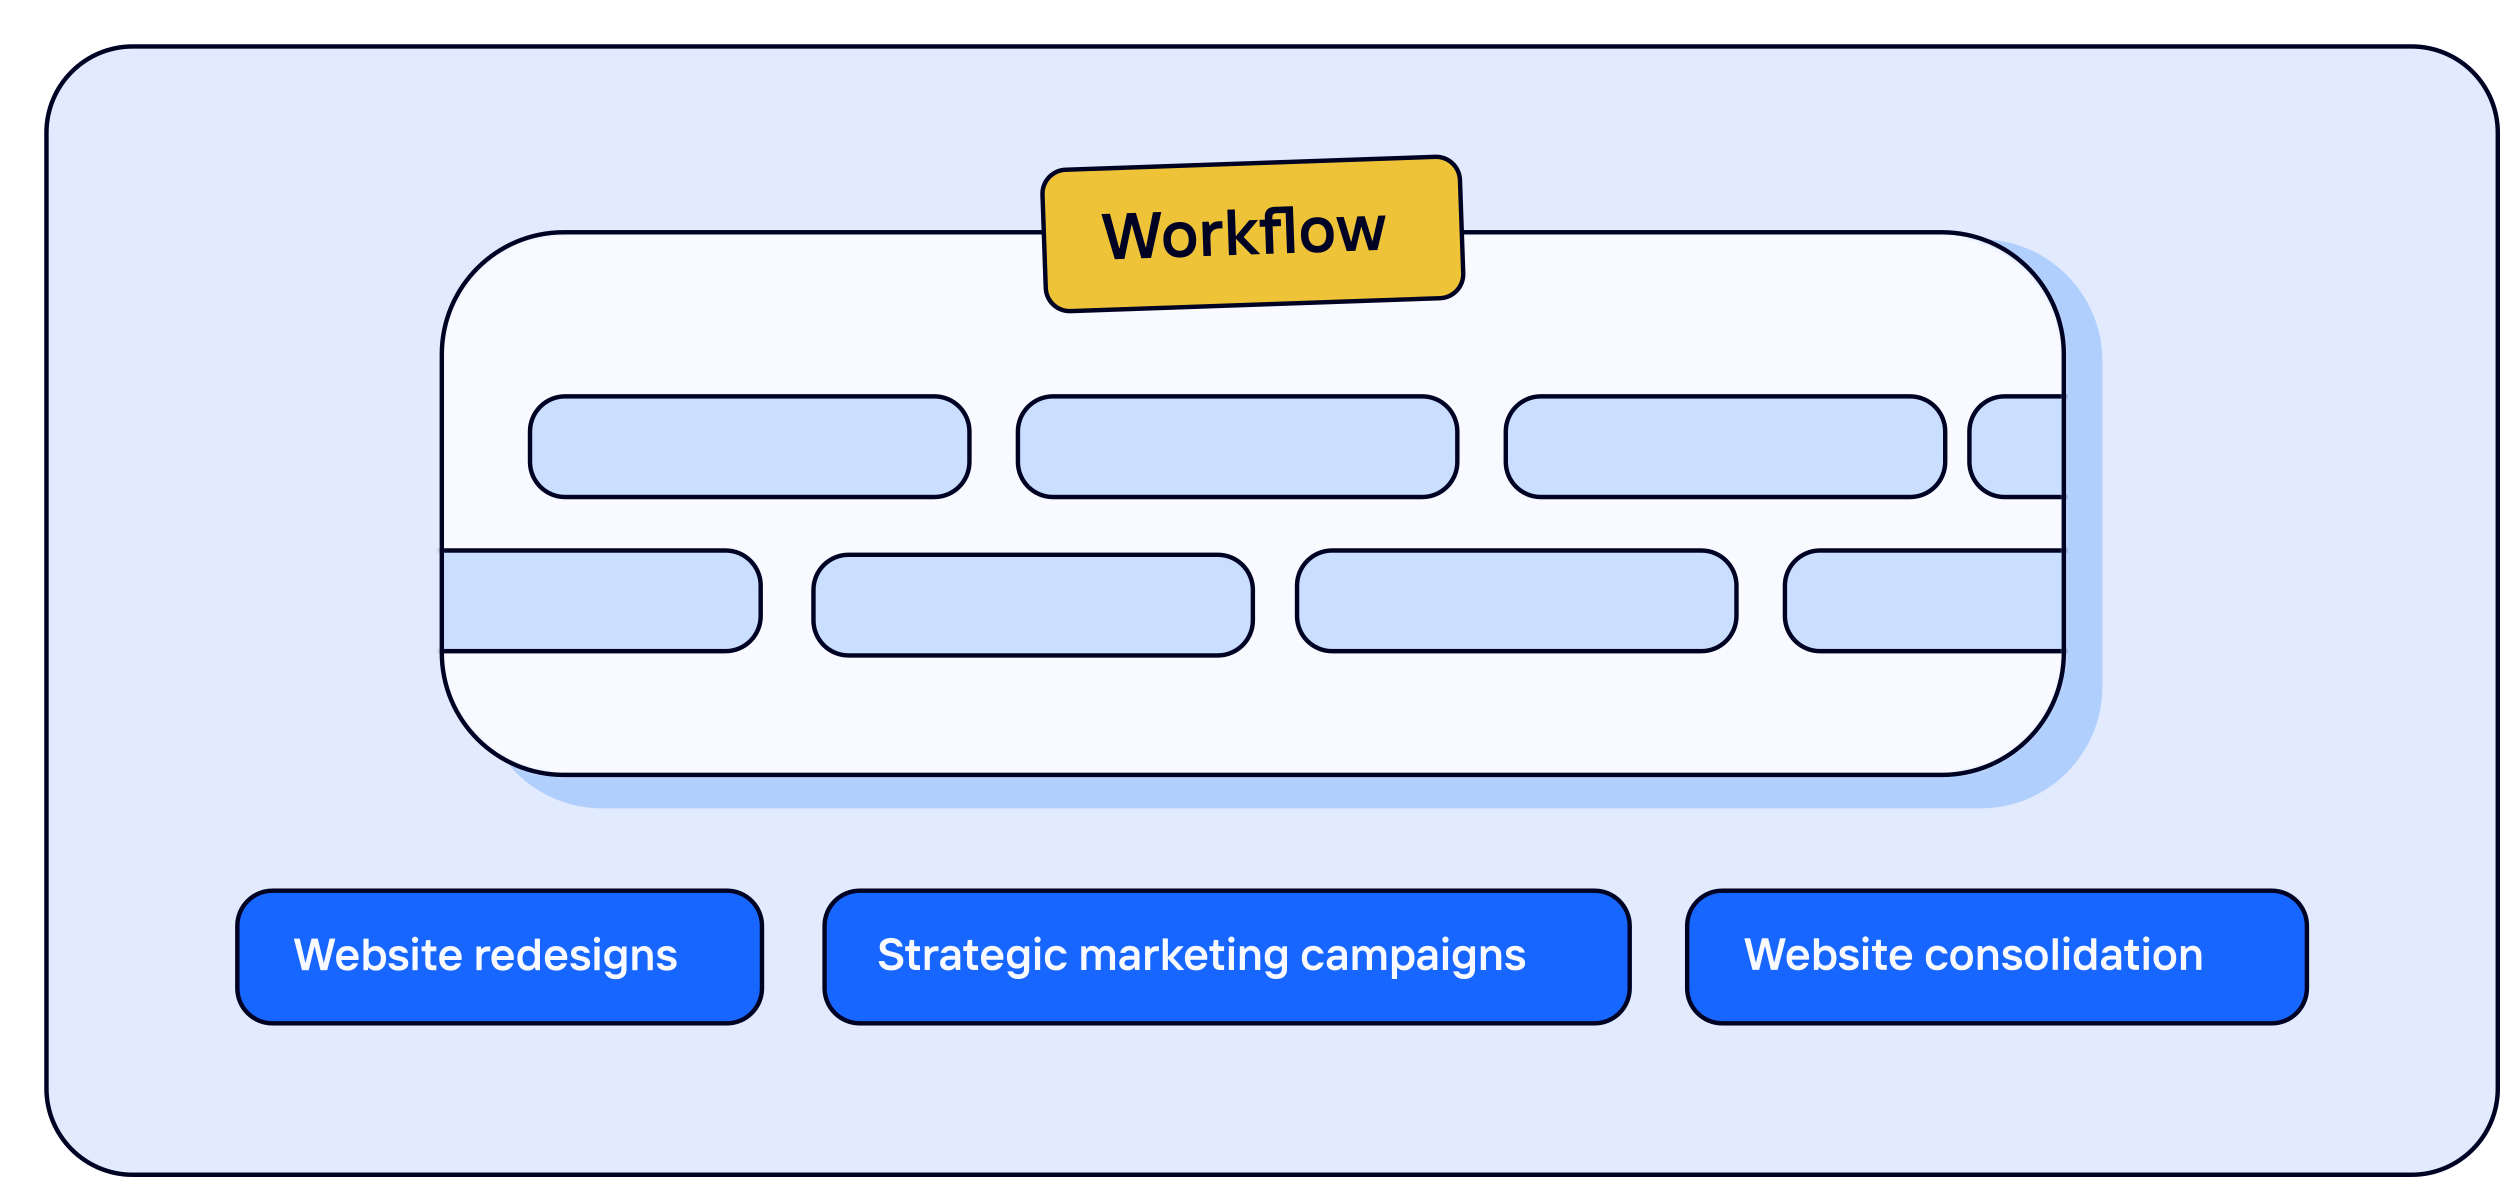 <svg width="565" height="266" viewBox="0 0 565 266" fill="none" xmlns="http://www.w3.org/2000/svg">
<g filter="url(#filter0_d_2523_352)">
<path d="M0 20C0 8.954 8.954 0 20 0H535C546.046 0 555 8.954 555 20V236C555 247.046 546.046 256 535 256H20C8.954 256 0 247.046 0 236V20Z" fill="#E2EAFD"/>
<path d="M0.5 20C0.5 9.23 9.23 0.5 20 0.5H535C545.77 0.5 554.5 9.23 554.5 20V236C554.5 246.77 545.77 255.5 535 255.5H20C9.23 255.5 0.5 246.77 0.5 236V20Z" stroke="#000224"/>
<path opacity="0.22" d="M437.591 44.079H126.131C110.911 44.079 98.572 56.428 98.572 71.662V145.114C98.572 160.348 110.911 172.697 126.131 172.697H437.591C452.812 172.697 465.15 160.348 465.15 145.114V71.662C465.15 56.428 452.812 44.079 437.591 44.079Z" fill="#056DFF"/>
<mask id="mask0_2523_352" style="mask-type:luminance" maskUnits="userSpaceOnUse" x="89" y="42" width="368" height="124">
<path d="M428.869 42.874H117.409C102.188 42.874 89.85 55.223 89.85 70.457V137.546C89.85 152.779 102.188 165.128 117.409 165.128H428.869C444.089 165.128 456.428 152.779 456.428 137.546V70.457C456.428 55.223 444.089 42.874 428.869 42.874Z" fill="white"/>
</mask>
<g mask="url(#mask0_2523_352)">
<path d="M508.431 16.909H37.856C22.636 16.909 10.297 29.258 10.297 44.492V165.193C10.297 180.427 22.636 192.776 37.856 192.776H508.431C523.652 192.776 535.99 180.427 535.99 165.193V44.492C535.99 29.258 523.652 16.909 508.431 16.909Z" fill="#F8FAFF" stroke="#000224" stroke-miterlimit="10"/>
<path d="M117.713 102.328L201.16 102.328C205.541 102.328 209.092 98.774 209.092 94.39V87.516C209.092 83.132 205.541 79.578 201.16 79.578L117.713 79.578C113.333 79.578 109.782 83.132 109.782 87.516V94.39C109.782 98.774 113.333 102.328 117.713 102.328Z" fill="#CADEFF" stroke="#000224" stroke-miterlimit="10"/>
<path d="M227.981 102.328L311.428 102.328C315.808 102.328 319.359 98.774 319.359 94.39V87.516C319.359 83.132 315.808 79.578 311.428 79.578L227.981 79.578C223.6 79.578 220.049 83.132 220.049 87.516V94.39C220.049 98.774 223.6 102.328 227.981 102.328Z" fill="#CADEFF" stroke="#000224" stroke-miterlimit="10"/>
<path d="M338.238 102.328L421.686 102.328C426.066 102.328 429.617 98.774 429.617 94.39V87.516C429.617 83.132 426.066 79.578 421.686 79.578L338.238 79.578C333.858 79.578 330.307 83.132 330.307 87.516V94.39C330.307 98.774 333.858 102.328 338.238 102.328Z" fill="#CADEFF" stroke="#000224" stroke-miterlimit="10"/>
<path d="M443.018 102.328L526.465 102.328C530.845 102.328 534.396 98.774 534.396 94.39V87.516C534.396 83.132 530.845 79.578 526.465 79.578L443.018 79.578C438.637 79.578 435.086 83.132 435.086 87.516V94.39C435.086 98.774 438.637 102.328 443.018 102.328Z" fill="#CADEFF" stroke="#000224" stroke-miterlimit="10"/>
<path d="M70.537 137.165H153.985C158.365 137.165 161.916 133.611 161.916 129.227V122.353C161.916 117.969 158.365 114.415 153.985 114.415L70.537 114.415C66.157 114.415 62.606 117.969 62.606 122.353V129.227C62.606 133.611 66.157 137.165 70.537 137.165Z" fill="#CADEFF" stroke="#000224" stroke-miterlimit="10"/>
<path d="M181.772 138.132H265.219C269.599 138.132 273.15 134.578 273.15 130.194V123.32C273.15 118.936 269.599 115.382 265.219 115.382L181.772 115.382C177.391 115.382 173.84 118.936 173.84 123.32V130.194C173.84 134.578 177.391 138.132 181.772 138.132Z" fill="#CADEFF" stroke="#000224" stroke-miterlimit="10"/>
<path d="M291.063 137.165H374.51C378.89 137.165 382.441 133.611 382.441 129.227V122.353C382.441 117.969 378.89 114.415 374.51 114.415L291.063 114.415C286.682 114.415 283.131 117.969 283.131 122.353V129.227C283.131 133.611 286.682 137.165 291.063 137.165Z" fill="#CADEFF" stroke="#000224" stroke-miterlimit="10"/>
<path d="M401.321 137.165H484.768C489.148 137.165 492.699 133.611 492.699 129.227V122.353C492.699 117.969 489.148 114.415 484.768 114.415L401.321 114.415C396.94 114.415 393.389 117.969 393.389 122.353V129.227C393.389 133.611 396.94 137.165 401.321 137.165Z" fill="#CADEFF" stroke="#000224" stroke-miterlimit="10"/>
</g>
<path d="M428.869 42.494H117.409C102.188 42.494 89.85 54.843 89.85 70.077V137.546C89.85 152.779 102.188 165.129 117.409 165.129H428.869C444.089 165.129 456.428 152.779 456.428 137.546V70.077C456.428 54.843 444.089 42.494 428.869 42.494Z" stroke="#000224" stroke-miterlimit="10"/>
<path d="M314.341 25.444L230.836 28.362C227.841 28.467 225.499 30.981 225.603 33.978L226.34 55.076C226.444 58.073 228.956 60.417 231.951 60.313L315.455 57.394C318.45 57.289 320.792 54.775 320.688 51.778L319.952 30.681C319.847 27.684 317.335 25.339 314.341 25.444Z" fill="#EEC338" stroke="#000224" stroke-miterlimit="10"/>
<path d="M244.126 48.503L241.949 48.579L238.927 38.374L240.839 38.307L242.938 46.099L243.011 46.097L244.679 38.173L246.709 38.102L248.925 45.89L248.999 45.887L250.563 37.967L252.446 37.901L250.143 48.292L247.951 48.369L245.801 40.77L245.727 40.773L244.126 48.503ZM256.772 48.208C255.634 48.248 254.72 47.926 254.028 47.243C253.336 46.56 252.969 45.587 252.924 44.321C252.88 43.056 253.179 42.059 253.822 41.33C254.464 40.6 255.354 40.215 256.492 40.176C257.629 40.136 258.544 40.458 259.235 41.14C259.927 41.823 260.295 42.797 260.339 44.062C260.383 45.327 260.084 46.325 259.442 47.054C258.799 47.784 257.909 48.168 256.772 48.208ZM256.718 46.678C257.317 46.657 257.795 46.429 258.153 45.995C258.511 45.56 258.675 44.935 258.647 44.121C258.619 43.307 258.411 42.696 258.023 42.287C257.636 41.879 257.143 41.685 256.545 41.706C255.956 41.726 255.478 41.954 255.111 42.389C254.753 42.824 254.588 43.448 254.616 44.262C254.645 45.076 254.853 45.688 255.24 46.096C255.637 46.505 256.13 46.699 256.718 46.678ZM261.99 47.878L261.72 40.14L263.147 40.09L263.371 41.025L263.444 41.023C263.824 40.381 264.456 40.045 265.338 40.014L266.236 39.982L266.292 41.601L265.483 41.629C264.875 41.65 264.391 41.844 264.031 42.21C263.68 42.566 263.514 43.033 263.535 43.612L263.681 47.819L261.99 47.878ZM269.43 47.618L267.738 47.677L267.378 37.38L269.07 37.321L269.282 43.396L272.337 39.769L274.338 39.699L271.071 43.584L274.828 47.43L272.784 47.501L269.302 43.955L269.43 47.618ZM282.2 36.596L282.569 47.159L280.877 47.218L280.56 38.127L278.309 38.205C278.074 38.214 277.885 38.294 277.743 38.446C277.601 38.598 277.534 38.792 277.542 39.028L277.562 39.587L279.46 39.52L279.514 41.094L277.617 41.161L277.832 47.325L276.14 47.384L275.925 41.22L274.704 41.263L274.649 39.688L275.87 39.646L275.846 38.954C275.823 38.287 276.001 37.761 276.38 37.374C276.759 36.978 277.301 36.768 278.008 36.743L282.2 36.596ZM287.86 47.121C286.723 47.161 285.808 46.84 285.117 46.157C284.425 45.474 284.057 44.5 284.013 43.235C283.969 41.97 284.268 40.972 284.91 40.243C285.552 39.514 286.442 39.129 287.58 39.089C288.718 39.049 289.632 39.371 290.324 40.054C291.015 40.737 291.383 41.711 291.427 42.976C291.472 44.241 291.172 45.238 290.53 45.968C289.888 46.697 288.998 47.082 287.86 47.121ZM287.807 45.591C288.405 45.571 288.883 45.343 289.241 44.908C289.599 44.473 289.764 43.849 289.736 43.035C289.707 42.221 289.499 41.609 289.112 41.201C288.725 40.792 288.232 40.598 287.633 40.619C287.045 40.64 286.567 40.867 286.199 41.303C285.841 41.737 285.676 42.362 285.705 43.176C285.733 43.99 285.941 44.601 286.328 45.01C286.726 45.418 287.218 45.612 287.807 45.591ZM296.314 46.679L294.373 46.746L291.97 39.083L293.661 39.024L295.329 44.607L295.403 44.604L296.736 38.916L298.413 38.858L300.14 44.439L300.213 44.436L301.488 38.75L303.15 38.692L301.287 46.505L299.345 46.573L297.688 41.299L297.614 41.301L296.314 46.679Z" fill="#000224"/>
<path d="M51.57 221.271H154.276C158.656 221.271 162.207 217.717 162.207 213.333V199.238C162.207 194.854 158.656 191.3 154.276 191.3H51.57C47.189 191.3 43.638 194.854 43.638 199.238V213.333C43.638 217.717 47.189 221.271 51.57 221.271Z" fill="#1766FF" stroke="#000224" stroke-miterlimit="10"/>
<path d="M59.77 209.26H58.26L56.414 202.12H57.74L59.005 207.567H59.056L60.402 202.12H61.81L63.156 207.567H63.207L64.482 202.12H65.788L63.942 209.26H62.422L61.116 203.946H61.065L59.77 209.26ZM71.043 206.414C71.043 206.604 71.026 206.785 70.992 206.955H67.167C67.222 207.403 67.365 207.747 67.596 207.985C67.827 208.216 68.14 208.332 68.534 208.332C68.813 208.332 69.037 208.281 69.207 208.179C69.384 208.07 69.537 207.91 69.666 207.699H70.921C70.765 208.196 70.486 208.597 70.085 208.903C69.683 209.209 69.167 209.362 68.534 209.362C67.745 209.362 67.12 209.117 66.657 208.627C66.195 208.138 65.964 207.454 65.964 206.577C65.964 205.992 66.069 205.493 66.28 205.078C66.491 204.656 66.787 204.337 67.167 204.119C67.555 203.901 68.004 203.793 68.514 203.793C69.031 203.793 69.479 203.912 69.86 204.15C70.241 204.388 70.533 204.707 70.737 205.108C70.941 205.503 71.043 205.938 71.043 206.414ZM69.881 206.057C69.833 205.717 69.69 205.428 69.452 205.19C69.221 204.945 68.908 204.823 68.514 204.823C68.147 204.823 67.844 204.935 67.606 205.159C67.375 205.377 67.229 205.676 67.167 206.057H69.881ZM74.921 209.362C74.561 209.362 74.245 209.294 73.973 209.158C73.708 209.022 73.487 208.838 73.31 208.607H73.259L73.126 209.26H72.137V202.12H73.31V204.496H73.361C73.517 204.299 73.725 204.133 73.983 203.997C74.241 203.861 74.554 203.793 74.921 203.793C75.377 203.793 75.778 203.901 76.125 204.119C76.479 204.33 76.754 204.646 76.951 205.068C77.148 205.482 77.247 205.986 77.247 206.577C77.247 207.169 77.148 207.675 76.951 208.097C76.754 208.512 76.479 208.828 76.125 209.046C75.778 209.256 75.377 209.362 74.921 209.362ZM74.687 208.301C75.102 208.301 75.435 208.155 75.686 207.862C75.945 207.57 76.074 207.142 76.074 206.577C76.074 206.013 75.945 205.584 75.686 205.292C75.435 205 75.102 204.853 74.687 204.853C74.279 204.853 73.946 205 73.687 205.292C73.436 205.584 73.31 206.013 73.31 206.577C73.31 207.142 73.436 207.57 73.687 207.862C73.946 208.155 74.279 208.301 74.687 208.301ZM80.009 209.362C79.383 209.362 78.873 209.216 78.479 208.923C78.091 208.631 77.85 208.223 77.754 207.699H79.009C79.057 207.89 79.169 208.043 79.346 208.158C79.529 208.274 79.75 208.332 80.009 208.332C80.376 208.332 80.644 208.277 80.814 208.168C80.984 208.053 81.07 207.91 81.07 207.74C81.07 207.55 80.974 207.41 80.784 207.322C80.6 207.233 80.315 207.148 79.927 207.067C79.519 206.978 79.179 206.883 78.907 206.781C78.642 206.679 78.414 206.516 78.224 206.292C78.033 206.06 77.938 205.751 77.938 205.363C77.938 205.071 78.02 204.806 78.183 204.568C78.346 204.33 78.584 204.143 78.897 204.007C79.21 203.864 79.58 203.793 80.009 203.793C80.607 203.793 81.097 203.925 81.478 204.19C81.865 204.456 82.106 204.836 82.202 205.333H80.947C80.9 205.183 80.797 205.061 80.641 204.966C80.492 204.87 80.281 204.823 80.009 204.823C79.73 204.823 79.516 204.874 79.366 204.976C79.216 205.071 79.142 205.2 79.142 205.363C79.142 205.561 79.234 205.703 79.417 205.792C79.608 205.88 79.903 205.972 80.305 206.067C80.713 206.156 81.046 206.251 81.304 206.353C81.569 206.448 81.797 206.608 81.987 206.832C82.178 207.057 82.273 207.359 82.273 207.74C82.273 208.236 82.073 208.631 81.671 208.923C81.277 209.216 80.723 209.362 80.009 209.362ZM84.395 209.26H83.222V203.895H84.395V209.26ZM83.814 203.109C83.617 203.109 83.447 203.041 83.304 202.905C83.168 202.769 83.1 202.603 83.1 202.405C83.1 202.208 83.168 202.042 83.304 201.906C83.44 201.763 83.61 201.691 83.814 201.691C84.011 201.691 84.177 201.763 84.314 201.906C84.45 202.042 84.517 202.208 84.517 202.405C84.517 202.603 84.45 202.769 84.314 202.905C84.177 203.041 84.011 203.109 83.814 203.109ZM87.671 209.26C87.181 209.26 86.801 209.131 86.529 208.872C86.257 208.607 86.121 208.243 86.121 207.781V204.986H85.274V203.895H86.121L86.284 202.467H87.294V203.895H88.609V204.986H87.294V207.618C87.294 207.781 87.345 207.913 87.447 208.015C87.549 208.117 87.681 208.168 87.844 208.168H88.609V209.26H87.671ZM94.342 206.414C94.342 206.604 94.325 206.785 94.291 206.955H90.466C90.52 207.403 90.663 207.747 90.894 207.985C91.126 208.216 91.438 208.332 91.833 208.332C92.112 208.332 92.336 208.281 92.506 208.179C92.683 208.07 92.836 207.91 92.965 207.699H94.22C94.063 208.196 93.784 208.597 93.383 208.903C92.982 209.209 92.465 209.362 91.833 209.362C91.044 209.362 90.418 209.117 89.956 208.627C89.494 208.138 89.262 207.454 89.262 206.577C89.262 205.992 89.368 205.493 89.579 205.078C89.789 204.656 90.085 204.337 90.466 204.119C90.854 203.901 91.302 203.793 91.812 203.793C92.329 203.793 92.778 203.912 93.159 204.15C93.54 204.388 93.832 204.707 94.036 205.108C94.24 205.503 94.342 205.938 94.342 206.414ZM93.179 206.057C93.132 205.717 92.989 205.428 92.751 205.19C92.52 204.945 92.207 204.823 91.812 204.823C91.445 204.823 91.143 204.935 90.905 205.159C90.673 205.377 90.527 205.676 90.466 206.057H93.179ZM97.685 209.26V203.895H98.675L98.807 204.547H98.858C99.137 204.112 99.583 203.895 100.195 203.895H100.817V205.017H100.256C99.834 205.017 99.494 205.139 99.236 205.384C98.984 205.622 98.858 205.941 98.858 206.343V209.26H97.685ZM106.136 206.414C106.136 206.604 106.119 206.785 106.085 206.955H102.26C102.314 207.403 102.457 207.747 102.688 207.985C102.919 208.216 103.232 208.332 103.627 208.332C103.905 208.332 104.13 208.281 104.3 208.179C104.477 208.07 104.63 207.91 104.759 207.699H106.013C105.857 208.196 105.578 208.597 105.177 208.903C104.776 209.209 104.259 209.362 103.627 209.362C102.838 209.362 102.212 209.117 101.75 208.627C101.287 208.138 101.056 207.454 101.056 206.577C101.056 205.992 101.162 205.493 101.372 205.078C101.583 204.656 101.879 204.337 102.26 204.119C102.647 203.901 103.096 203.793 103.606 203.793C104.123 203.793 104.572 203.912 104.953 204.15C105.333 204.388 105.626 204.707 105.83 205.108C106.034 205.503 106.136 205.938 106.136 206.414ZM104.973 206.057C104.925 205.717 104.783 205.428 104.545 205.19C104.313 204.945 104.001 204.823 103.606 204.823C103.239 204.823 102.936 204.935 102.698 205.159C102.467 205.377 102.321 205.676 102.26 206.057H104.973ZM109.249 209.362C108.793 209.362 108.389 209.256 108.035 209.046C107.688 208.828 107.416 208.512 107.219 208.097C107.022 207.675 106.923 207.169 106.923 206.577C106.923 205.986 107.022 205.482 107.219 205.068C107.416 204.646 107.688 204.33 108.035 204.119C108.389 203.901 108.793 203.793 109.249 203.793C109.609 203.793 109.919 203.861 110.177 203.997C110.442 204.133 110.653 204.299 110.809 204.496H110.86V202.12H112.033V209.26H111.044L110.911 208.607H110.86C110.684 208.838 110.459 209.022 110.187 209.158C109.922 209.294 109.609 209.362 109.249 209.362ZM109.473 208.301C109.888 208.301 110.221 208.155 110.473 207.862C110.731 207.57 110.86 207.142 110.86 206.577C110.86 206.013 110.731 205.584 110.473 205.292C110.221 205 109.888 204.853 109.473 204.853C109.065 204.853 108.732 205 108.474 205.292C108.222 205.584 108.096 206.013 108.096 206.577C108.096 207.142 108.222 207.57 108.474 207.862C108.732 208.155 109.065 208.301 109.473 208.301ZM118.208 206.414C118.208 206.604 118.191 206.785 118.157 206.955H114.332C114.387 207.403 114.53 207.747 114.761 207.985C114.992 208.216 115.305 208.332 115.699 208.332C115.978 208.332 116.202 208.281 116.372 208.179C116.549 208.07 116.702 207.91 116.831 207.699H118.086C117.93 208.196 117.651 208.597 117.25 208.903C116.848 209.209 116.332 209.362 115.699 209.362C114.91 209.362 114.285 209.117 113.822 208.627C113.36 208.138 113.129 207.454 113.129 206.577C113.129 205.992 113.234 205.493 113.445 205.078C113.656 204.656 113.952 204.337 114.332 204.119C114.72 203.901 115.169 203.793 115.679 203.793C116.196 203.793 116.644 203.912 117.025 204.15C117.406 204.388 117.698 204.707 117.902 205.108C118.106 205.503 118.208 205.938 118.208 206.414ZM117.046 206.057C116.998 205.717 116.855 205.428 116.617 205.19C116.386 204.945 116.073 204.823 115.679 204.823C115.312 204.823 115.009 204.935 114.771 205.159C114.54 205.377 114.394 205.676 114.332 206.057H117.046ZM121.117 209.362C120.492 209.362 119.982 209.216 119.587 208.923C119.2 208.631 118.958 208.223 118.863 207.699H120.118C120.165 207.89 120.278 208.043 120.454 208.158C120.638 208.274 120.859 208.332 121.117 208.332C121.485 208.332 121.753 208.277 121.923 208.168C122.093 208.053 122.178 207.91 122.178 207.74C122.178 207.55 122.083 207.41 121.893 207.322C121.709 207.233 121.423 207.148 121.036 207.067C120.628 206.978 120.288 206.883 120.016 206.781C119.751 206.679 119.523 206.516 119.332 206.292C119.142 206.06 119.047 205.751 119.047 205.363C119.047 205.071 119.128 204.806 119.292 204.568C119.455 204.33 119.693 204.143 120.006 204.007C120.318 203.864 120.689 203.793 121.117 203.793C121.716 203.793 122.205 203.925 122.586 204.19C122.974 204.456 123.215 204.836 123.31 205.333H122.056C122.008 205.183 121.906 205.061 121.75 204.966C121.6 204.87 121.389 204.823 121.117 204.823C120.839 204.823 120.624 204.874 120.475 204.976C120.325 205.071 120.25 205.2 120.25 205.363C120.25 205.561 120.342 205.703 120.526 205.792C120.716 205.88 121.012 205.972 121.413 206.067C121.821 206.156 122.154 206.251 122.413 206.353C122.678 206.448 122.906 206.608 123.096 206.832C123.287 207.057 123.382 207.359 123.382 207.74C123.382 208.236 123.181 208.631 122.78 208.923C122.386 209.216 121.831 209.362 121.117 209.362ZM125.504 209.26H124.331V203.895H125.504V209.26ZM124.923 203.109C124.725 203.109 124.555 203.041 124.413 202.905C124.277 202.769 124.209 202.603 124.209 202.405C124.209 202.208 124.277 202.042 124.413 201.906C124.549 201.763 124.719 201.691 124.923 201.691C125.12 201.691 125.286 201.763 125.422 201.906C125.558 202.042 125.626 202.208 125.626 202.405C125.626 202.603 125.558 202.769 125.422 202.905C125.286 203.041 125.12 203.109 124.923 203.109ZM129.127 211.3C128.447 211.3 127.903 211.147 127.495 210.841C127.093 210.535 126.815 210.11 126.658 209.566H127.882C127.964 209.783 128.11 209.95 128.321 210.066C128.538 210.181 128.807 210.239 129.127 210.239C129.528 210.239 129.844 210.14 130.075 209.943C130.306 209.746 130.422 209.464 130.422 209.097V208.27H130.371C130.228 208.461 130.024 208.624 129.759 208.76C129.494 208.889 129.191 208.954 128.851 208.954C128.158 208.954 127.6 208.729 127.178 208.281C126.764 207.825 126.556 207.189 126.556 206.373C126.556 205.557 126.764 204.925 127.178 204.476C127.6 204.02 128.158 203.793 128.851 203.793C129.184 203.793 129.487 203.861 129.759 203.997C130.031 204.133 130.252 204.309 130.422 204.527H130.473L130.616 203.895H131.595V209.097C131.595 209.804 131.381 210.348 130.952 210.729C130.531 211.109 129.922 211.3 129.127 211.3ZM129.076 207.893C129.484 207.893 129.81 207.757 130.055 207.485C130.3 207.213 130.422 206.842 130.422 206.373C130.422 205.897 130.3 205.527 130.055 205.261C129.817 204.989 129.49 204.853 129.076 204.853C128.668 204.853 128.341 204.989 128.096 205.261C127.852 205.527 127.729 205.897 127.729 206.373C127.729 206.842 127.852 207.213 128.096 207.485C128.341 207.757 128.668 207.893 129.076 207.893ZM132.897 209.26V203.895H133.887L134.019 204.547H134.07C134.24 204.296 134.455 204.109 134.713 203.986C134.971 203.857 135.247 203.793 135.539 203.793C135.927 203.793 136.27 203.881 136.569 204.058C136.869 204.228 137.103 204.479 137.273 204.813C137.443 205.139 137.528 205.523 137.528 205.965V209.26H136.355V206.088C136.355 205.7 136.253 205.397 136.049 205.18C135.852 204.962 135.583 204.853 135.243 204.853C134.903 204.853 134.621 204.972 134.397 205.21C134.179 205.442 134.07 205.734 134.07 206.088V209.26H132.897ZM140.651 209.362C140.025 209.362 139.515 209.216 139.121 208.923C138.733 208.631 138.492 208.223 138.397 207.699H139.651C139.699 207.89 139.811 208.043 139.988 208.158C140.171 208.274 140.392 208.332 140.651 208.332C141.018 208.332 141.287 208.277 141.457 208.168C141.627 208.053 141.712 207.91 141.712 207.74C141.712 207.55 141.616 207.41 141.426 207.322C141.242 207.233 140.957 207.148 140.569 207.067C140.161 206.978 139.821 206.883 139.549 206.781C139.284 206.679 139.056 206.516 138.866 206.292C138.675 206.06 138.58 205.751 138.58 205.363C138.58 205.071 138.662 204.806 138.825 204.568C138.988 204.33 139.226 204.143 139.539 204.007C139.852 203.864 140.222 203.793 140.651 203.793C141.249 203.793 141.739 203.925 142.12 204.19C142.507 204.456 142.749 204.836 142.844 205.333H141.589C141.542 205.183 141.44 205.061 141.283 204.966C141.134 204.87 140.923 204.823 140.651 204.823C140.372 204.823 140.158 204.874 140.008 204.976C139.859 205.071 139.784 205.2 139.784 205.363C139.784 205.561 139.876 205.703 140.059 205.792C140.25 205.88 140.545 205.972 140.947 206.067C141.355 206.156 141.688 206.251 141.946 206.353C142.211 206.448 142.439 206.608 142.63 206.832C142.82 207.057 142.915 207.359 142.915 207.74C142.915 208.236 142.715 208.631 142.313 208.923C141.919 209.216 141.365 209.362 140.651 209.362Z" fill="#F8FAFF"/>
<path d="M379.23 221.271L503.43 221.271C507.81 221.271 511.361 217.717 511.361 213.333V199.238C511.361 194.854 507.81 191.3 503.43 191.3L379.23 191.3C374.85 191.3 371.299 194.854 371.299 199.238V213.333C371.299 217.717 374.85 221.271 379.23 221.271Z" fill="#1766FF" stroke="#000224" stroke-miterlimit="10"/>
<path d="M387.571 209.184H386.061L384.215 202.044H385.541L386.806 207.49H386.857L388.203 202.044H389.611L390.957 207.49H391.008L392.283 202.044H393.589L391.742 209.184H390.223L388.917 203.869H388.866L387.571 209.184ZM398.844 206.338C398.844 206.528 398.827 206.708 398.793 206.878H394.968C395.023 207.327 395.165 207.671 395.397 207.909C395.628 208.14 395.941 208.255 396.335 208.255C396.614 208.255 396.838 208.204 397.008 208.102C397.185 207.994 397.338 207.834 397.467 207.623H398.722C398.565 208.119 398.287 208.521 397.885 208.827C397.484 209.133 396.967 209.286 396.335 209.286C395.546 209.286 394.921 209.041 394.458 208.551C393.996 208.062 393.765 207.378 393.765 206.501C393.765 205.916 393.87 205.416 394.081 205.002C394.292 204.58 394.587 204.26 394.968 204.043C395.356 203.825 395.805 203.716 396.315 203.716C396.831 203.716 397.28 203.835 397.661 204.073C398.042 204.311 398.334 204.631 398.538 205.032C398.742 205.427 398.844 205.862 398.844 206.338ZM397.681 205.981C397.634 205.641 397.491 205.352 397.253 205.114C397.022 204.869 396.709 204.747 396.315 204.747C395.947 204.747 395.645 204.859 395.407 205.083C395.176 205.301 395.029 205.6 394.968 205.981H397.681ZM402.722 209.286C402.362 209.286 402.046 209.218 401.774 209.082C401.508 208.946 401.287 208.762 401.111 208.531H401.06L400.927 209.184H399.938V202.044H401.111V204.42H401.162C401.318 204.223 401.525 204.056 401.784 203.92C402.042 203.784 402.355 203.716 402.722 203.716C403.178 203.716 403.579 203.825 403.926 204.043C404.279 204.254 404.555 204.57 404.752 204.991C404.949 205.406 405.048 205.909 405.048 206.501C405.048 207.093 404.949 207.599 404.752 208.021C404.555 208.436 404.279 208.752 403.926 208.969C403.579 209.18 403.178 209.286 402.722 209.286ZM402.488 208.225C402.902 208.225 403.236 208.079 403.487 207.786C403.746 207.494 403.875 207.065 403.875 206.501C403.875 205.937 403.746 205.508 403.487 205.216C403.236 204.923 402.902 204.777 402.488 204.777C402.08 204.777 401.746 204.923 401.488 205.216C401.236 205.508 401.111 205.937 401.111 206.501C401.111 207.065 401.236 207.494 401.488 207.786C401.746 208.079 402.08 208.225 402.488 208.225ZM407.809 209.286C407.184 209.286 406.674 209.139 406.279 208.847C405.892 208.555 405.65 208.147 405.555 207.623H406.81C406.857 207.813 406.97 207.966 407.146 208.082C407.33 208.198 407.551 208.255 407.809 208.255C408.177 208.255 408.445 208.201 408.615 208.092C408.785 207.977 408.87 207.834 408.87 207.664C408.87 207.473 408.775 207.334 408.585 207.246C408.401 207.157 408.115 207.072 407.728 206.991C407.32 206.902 406.98 206.807 406.708 206.705C406.443 206.603 406.215 206.44 406.024 206.215C405.834 205.984 405.739 205.675 405.739 205.287C405.739 204.995 405.82 204.73 405.984 204.492C406.147 204.254 406.385 204.067 406.698 203.931C407.01 203.788 407.381 203.716 407.809 203.716C408.408 203.716 408.897 203.849 409.278 204.114C409.666 204.379 409.907 204.76 410.002 205.257H408.748C408.7 205.107 408.598 204.985 408.442 204.889C408.292 204.794 408.081 204.747 407.809 204.747C407.531 204.747 407.316 204.798 407.167 204.9C407.017 204.995 406.942 205.124 406.942 205.287C406.942 205.484 407.034 205.627 407.218 205.716C407.408 205.804 407.704 205.896 408.105 205.991C408.513 206.079 408.846 206.175 409.105 206.277C409.37 206.372 409.598 206.532 409.788 206.756C409.979 206.98 410.074 207.283 410.074 207.664C410.074 208.16 409.873 208.555 409.472 208.847C409.078 209.139 408.523 209.286 407.809 209.286ZM412.196 209.184H411.023V203.818H412.196V209.184ZM411.615 203.033C411.417 203.033 411.247 202.965 411.105 202.829C410.969 202.693 410.901 202.526 410.901 202.329C410.901 202.132 410.969 201.965 411.105 201.829C411.241 201.687 411.411 201.615 411.615 201.615C411.812 201.615 411.978 201.687 412.114 201.829C412.25 201.965 412.318 202.132 412.318 202.329C412.318 202.526 412.25 202.693 412.114 202.829C411.978 202.965 411.812 203.033 411.615 203.033ZM415.472 209.184C414.982 209.184 414.601 209.054 414.329 208.796C414.057 208.531 413.921 208.167 413.921 207.705V204.91H413.075V203.818H413.921L414.085 202.39H415.094V203.818H416.41V204.91H415.094V207.541C415.094 207.705 415.145 207.837 415.247 207.939C415.349 208.041 415.482 208.092 415.645 208.092H416.41V209.184H415.472ZM422.143 206.338C422.143 206.528 422.126 206.708 422.092 206.878H418.267C418.321 207.327 418.464 207.671 418.695 207.909C418.926 208.14 419.239 208.255 419.634 208.255C419.912 208.255 420.137 208.204 420.307 208.102C420.484 207.994 420.637 207.834 420.766 207.623H422.02C421.864 208.119 421.585 208.521 421.184 208.827C420.783 209.133 420.266 209.286 419.634 209.286C418.845 209.286 418.219 209.041 417.757 208.551C417.294 208.062 417.063 207.378 417.063 206.501C417.063 205.916 417.169 205.416 417.379 205.002C417.59 204.58 417.886 204.26 418.267 204.043C418.654 203.825 419.103 203.716 419.613 203.716C420.13 203.716 420.579 203.835 420.96 204.073C421.34 204.311 421.633 204.631 421.837 205.032C422.041 205.427 422.143 205.862 422.143 206.338ZM420.98 205.981C420.932 205.641 420.79 205.352 420.552 205.114C420.32 204.869 420.008 204.747 419.613 204.747C419.246 204.747 418.943 204.859 418.705 205.083C418.474 205.301 418.328 205.6 418.267 205.981H420.98ZM427.802 209.286C427.013 209.286 426.387 209.041 425.925 208.551C425.462 208.062 425.231 207.378 425.231 206.501C425.231 205.624 425.462 204.94 425.925 204.451C426.387 203.961 427.013 203.716 427.802 203.716C428.441 203.716 428.958 203.876 429.352 204.196C429.753 204.515 430.032 204.944 430.188 205.481H428.995C428.737 205.012 428.339 204.777 427.802 204.777C427.387 204.777 427.05 204.927 426.792 205.226C426.533 205.525 426.404 205.95 426.404 206.501C426.404 207.052 426.533 207.477 426.792 207.776C427.05 208.075 427.387 208.225 427.802 208.225C428.339 208.225 428.737 207.99 428.995 207.521H430.188C430.032 208.058 429.753 208.487 429.352 208.806C428.951 209.126 428.434 209.286 427.802 209.286ZM433.33 209.286C432.541 209.286 431.916 209.041 431.453 208.551C430.991 208.062 430.76 207.378 430.76 206.501C430.76 205.624 430.991 204.94 431.453 204.451C431.916 203.961 432.541 203.716 433.33 203.716C434.119 203.716 434.744 203.961 435.207 204.451C435.669 204.94 435.9 205.624 435.9 206.501C435.9 207.378 435.669 208.062 435.207 208.551C434.744 209.041 434.119 209.286 433.33 209.286ZM433.33 208.225C433.745 208.225 434.081 208.079 434.34 207.786C434.598 207.494 434.727 207.065 434.727 206.501C434.727 205.937 434.598 205.508 434.34 205.216C434.081 204.923 433.745 204.777 433.33 204.777C432.922 204.777 432.585 204.923 432.32 205.216C432.062 205.508 431.933 205.937 431.933 206.501C431.933 207.065 432.062 207.494 432.32 207.786C432.585 208.079 432.922 208.225 433.33 208.225ZM436.951 209.184V203.818H437.941L438.073 204.471H438.124C438.294 204.22 438.508 204.033 438.767 203.91C439.025 203.781 439.301 203.716 439.593 203.716C439.981 203.716 440.324 203.805 440.623 203.982C440.922 204.152 441.157 204.403 441.327 204.736C441.497 205.063 441.582 205.447 441.582 205.889V209.184H440.409V206.011C440.409 205.624 440.307 205.321 440.103 205.104C439.906 204.886 439.637 204.777 439.297 204.777C438.957 204.777 438.675 204.896 438.451 205.134C438.233 205.365 438.124 205.658 438.124 206.011V209.184H436.951ZM444.705 209.286C444.079 209.286 443.569 209.139 443.175 208.847C442.787 208.555 442.546 208.147 442.451 207.623H443.705C443.753 207.813 443.865 207.966 444.042 208.082C444.225 208.198 444.446 208.255 444.705 208.255C445.072 208.255 445.341 208.201 445.511 208.092C445.681 207.977 445.766 207.834 445.766 207.664C445.766 207.473 445.67 207.334 445.48 207.246C445.296 207.157 445.011 207.072 444.623 206.991C444.215 206.902 443.875 206.807 443.603 206.705C443.338 206.603 443.11 206.44 442.92 206.215C442.729 205.984 442.634 205.675 442.634 205.287C442.634 204.995 442.716 204.73 442.879 204.492C443.042 204.254 443.28 204.067 443.593 203.931C443.906 203.788 444.276 203.716 444.705 203.716C445.303 203.716 445.793 203.849 446.174 204.114C446.561 204.379 446.803 204.76 446.898 205.257H445.643C445.596 205.107 445.494 204.985 445.337 204.889C445.188 204.794 444.977 204.747 444.705 204.747C444.426 204.747 444.212 204.798 444.062 204.9C443.913 204.995 443.838 205.124 443.838 205.287C443.838 205.484 443.93 205.627 444.113 205.716C444.304 205.804 444.599 205.896 445.001 205.991C445.409 206.079 445.742 206.175 446 206.277C446.265 206.372 446.493 206.532 446.684 206.756C446.874 206.98 446.969 207.283 446.969 207.664C446.969 208.16 446.769 208.555 446.367 208.847C445.973 209.139 445.419 209.286 444.705 209.286ZM450.234 209.286C449.445 209.286 448.819 209.041 448.357 208.551C447.894 208.062 447.663 207.378 447.663 206.501C447.663 205.624 447.894 204.94 448.357 204.451C448.819 203.961 449.445 203.716 450.234 203.716C451.022 203.716 451.648 203.961 452.11 204.451C452.573 204.94 452.804 205.624 452.804 206.501C452.804 207.378 452.573 208.062 452.11 208.551C451.648 209.041 451.022 209.286 450.234 209.286ZM450.234 208.225C450.648 208.225 450.985 208.079 451.243 207.786C451.502 207.494 451.631 207.065 451.631 206.501C451.631 205.937 451.502 205.508 451.243 205.216C450.985 204.923 450.648 204.777 450.234 204.777C449.826 204.777 449.489 204.923 449.224 205.216C448.965 205.508 448.836 205.937 448.836 206.501C448.836 207.065 448.965 207.494 449.224 207.786C449.489 208.079 449.826 208.225 450.234 208.225ZM455.079 209.184H453.906V202.044H455.079V209.184ZM457.608 209.184H456.435V203.818H457.608V209.184ZM457.026 203.033C456.829 203.033 456.659 202.965 456.516 202.829C456.38 202.693 456.312 202.526 456.312 202.329C456.312 202.132 456.38 201.965 456.516 201.829C456.652 201.687 456.822 201.615 457.026 201.615C457.224 201.615 457.39 201.687 457.526 201.829C457.662 201.965 457.73 202.132 457.73 202.329C457.73 202.526 457.662 202.693 457.526 202.829C457.39 202.965 457.224 203.033 457.026 203.033ZM460.986 209.286C460.53 209.286 460.126 209.18 459.772 208.969C459.425 208.752 459.153 208.436 458.956 208.021C458.759 207.599 458.66 207.093 458.66 206.501C458.66 205.909 458.759 205.406 458.956 204.991C459.153 204.57 459.425 204.254 459.772 204.043C460.126 203.825 460.53 203.716 460.986 203.716C461.346 203.716 461.656 203.784 461.914 203.92C462.179 204.056 462.39 204.223 462.546 204.42H462.597V202.044H463.77V209.184H462.781L462.648 208.531H462.597C462.421 208.762 462.196 208.946 461.924 209.082C461.659 209.218 461.346 209.286 460.986 209.286ZM461.21 208.225C461.625 208.225 461.958 208.079 462.21 207.786C462.468 207.494 462.597 207.065 462.597 206.501C462.597 205.937 462.468 205.508 462.21 205.216C461.958 204.923 461.625 204.777 461.21 204.777C460.802 204.777 460.469 204.923 460.211 205.216C459.959 205.508 459.833 205.937 459.833 206.501C459.833 207.065 459.959 207.494 460.211 207.786C460.469 208.079 460.802 208.225 461.21 208.225ZM467.191 203.716C467.885 203.716 468.426 203.89 468.813 204.237C469.201 204.583 469.395 205.07 469.395 205.695V209.184H468.405L468.273 208.531H468.222C468.099 208.728 467.902 208.905 467.63 209.061C467.365 209.211 467.049 209.286 466.681 209.286C466.307 209.286 465.978 209.214 465.692 209.071C465.413 208.929 465.196 208.731 465.039 208.48C464.89 208.228 464.815 207.943 464.815 207.623C464.815 207.133 464.995 206.736 465.355 206.43C465.716 206.117 466.219 205.96 466.865 205.96H468.222V205.665C468.222 205.372 468.126 205.148 467.936 204.991C467.746 204.828 467.487 204.747 467.161 204.747C466.916 204.747 466.709 204.801 466.539 204.91C466.369 205.012 466.253 205.148 466.192 205.318H464.998C465.114 204.842 465.359 204.458 465.733 204.165C466.114 203.866 466.6 203.716 467.191 203.716ZM466.896 208.286C467.297 208.286 467.616 208.177 467.854 207.96C468.099 207.735 468.222 207.446 468.222 207.093V206.858H466.896C466.596 206.858 466.369 206.923 466.212 207.052C466.063 207.181 465.988 207.351 465.988 207.562C465.988 207.779 466.066 207.956 466.222 208.092C466.379 208.221 466.603 208.286 466.896 208.286ZM472.468 209.184C471.979 209.184 471.598 209.054 471.326 208.796C471.054 208.531 470.918 208.167 470.918 207.705V204.91H470.071V203.818H470.918L471.081 202.39H472.091V203.818H473.407V204.91H472.091V207.541C472.091 207.705 472.142 207.837 472.244 207.939C472.346 208.041 472.478 208.092 472.642 208.092H473.407V209.184H472.468ZM475.637 209.184H474.464V203.818H475.637V209.184ZM475.056 203.033C474.859 203.033 474.689 202.965 474.546 202.829C474.41 202.693 474.342 202.526 474.342 202.329C474.342 202.132 474.41 201.965 474.546 201.829C474.682 201.687 474.852 201.615 475.056 201.615C475.253 201.615 475.42 201.687 475.556 201.829C475.692 201.965 475.76 202.132 475.76 202.329C475.76 202.526 475.692 202.693 475.556 202.829C475.42 202.965 475.253 203.033 475.056 203.033ZM479.26 209.286C478.471 209.286 477.845 209.041 477.383 208.551C476.921 208.062 476.689 207.378 476.689 206.501C476.689 205.624 476.921 204.94 477.383 204.451C477.845 203.961 478.471 203.716 479.26 203.716C480.049 203.716 480.674 203.961 481.137 204.451C481.599 204.94 481.83 205.624 481.83 206.501C481.83 207.378 481.599 208.062 481.137 208.551C480.674 209.041 480.049 209.286 479.26 209.286ZM479.26 208.225C479.675 208.225 480.011 208.079 480.27 207.786C480.528 207.494 480.657 207.065 480.657 206.501C480.657 205.937 480.528 205.508 480.27 205.216C480.011 204.923 479.675 204.777 479.26 204.777C478.852 204.777 478.515 204.923 478.25 205.216C477.992 205.508 477.862 205.937 477.862 206.501C477.862 207.065 477.992 207.494 478.25 207.786C478.515 208.079 478.852 208.225 479.26 208.225ZM482.881 209.184V203.818H483.871L484.003 204.471H484.054C484.224 204.22 484.438 204.033 484.697 203.91C484.955 203.781 485.231 203.716 485.523 203.716C485.911 203.716 486.254 203.805 486.553 203.982C486.852 204.152 487.087 204.403 487.257 204.736C487.427 205.063 487.512 205.447 487.512 205.889V209.184H486.339V206.011C486.339 205.624 486.237 205.321 486.033 205.104C485.836 204.886 485.567 204.777 485.227 204.777C484.887 204.777 484.605 204.896 484.381 205.134C484.163 205.365 484.054 205.658 484.054 206.011V209.184H482.881Z" fill="#F8FAFF"/>
<path d="M184.287 221.271L350.379 221.271C354.76 221.271 358.311 217.717 358.311 213.333V199.238C358.311 194.854 354.76 191.3 350.379 191.3L184.287 191.3C179.907 191.3 176.356 194.854 176.356 199.238V213.333C176.356 217.717 179.907 221.271 184.287 221.271Z" fill="#1766FF" stroke="#000224" stroke-miterlimit="10"/>
<path d="M191.359 209.318C190.59 209.318 189.958 209.134 189.461 208.767C188.965 208.393 188.669 207.869 188.574 207.196H189.849C189.931 207.516 190.101 207.764 190.359 207.941C190.624 208.118 190.957 208.206 191.359 208.206C191.862 208.206 192.236 208.114 192.481 207.931C192.725 207.74 192.848 207.492 192.848 207.186C192.848 206.975 192.776 206.805 192.634 206.676C192.498 206.547 192.324 206.448 192.113 206.38C191.909 206.312 191.624 206.237 191.257 206.156C190.733 206.04 190.308 205.921 189.982 205.799C189.662 205.67 189.387 205.462 189.155 205.177C188.924 204.891 188.809 204.5 188.809 204.004C188.809 203.596 188.914 203.239 189.125 202.933C189.342 202.62 189.645 202.382 190.033 202.219C190.42 202.055 190.862 201.974 191.359 201.974C192.12 201.974 192.725 202.151 193.174 202.504C193.623 202.858 193.898 203.334 194 203.932H192.725C192.651 203.674 192.498 203.47 192.266 203.32C192.042 203.164 191.75 203.086 191.389 203.086C190.981 203.086 190.665 203.174 190.441 203.351C190.223 203.521 190.114 203.738 190.114 204.004C190.114 204.235 190.186 204.422 190.328 204.565C190.478 204.701 190.662 204.806 190.879 204.881C191.097 204.956 191.396 205.037 191.777 205.126C192.287 205.248 192.698 205.37 193.011 205.493C193.324 205.615 193.592 205.812 193.817 206.084C194.041 206.356 194.153 206.724 194.153 207.186C194.153 207.58 194.045 207.941 193.827 208.267C193.609 208.587 193.29 208.842 192.868 209.032C192.447 209.223 191.943 209.318 191.359 209.318ZM196.975 209.216C196.486 209.216 196.105 209.087 195.833 208.828C195.561 208.563 195.425 208.199 195.425 207.737V204.942H194.578V203.851H195.425L195.588 202.423H196.598V203.851H197.914V204.942H196.598V207.574C196.598 207.737 196.649 207.869 196.751 207.971C196.853 208.073 196.986 208.124 197.149 208.124H197.914V209.216H196.975ZM198.971 209.216V203.851H199.961L200.093 204.503H200.144C200.423 204.068 200.868 203.851 201.48 203.851H202.103V204.973H201.542C201.12 204.973 200.78 205.095 200.522 205.34C200.27 205.578 200.144 205.897 200.144 206.299V209.216H198.971ZM204.827 203.749C205.521 203.749 206.061 203.922 206.449 204.269C206.836 204.616 207.03 205.102 207.03 205.727V209.216H206.041L205.908 208.563H205.857C205.735 208.76 205.538 208.937 205.266 209.093C205 209.243 204.684 209.318 204.317 209.318C203.943 209.318 203.613 209.246 203.328 209.104C203.049 208.961 202.831 208.764 202.675 208.512C202.525 208.26 202.45 207.975 202.45 207.655C202.45 207.166 202.631 206.768 202.991 206.462C203.351 206.149 203.855 205.993 204.501 205.993H205.857V205.697C205.857 205.404 205.762 205.18 205.572 205.024C205.381 204.86 205.123 204.779 204.796 204.779C204.552 204.779 204.344 204.833 204.174 204.942C204.004 205.044 203.889 205.18 203.827 205.35H202.634C202.75 204.874 202.994 204.49 203.368 204.197C203.749 203.898 204.235 203.749 204.827 203.749ZM204.531 208.318C204.932 208.318 205.252 208.209 205.49 207.992C205.735 207.767 205.857 207.478 205.857 207.125V206.89H204.531C204.232 206.89 204.004 206.955 203.848 207.084C203.698 207.213 203.623 207.383 203.623 207.594C203.623 207.812 203.702 207.988 203.858 208.124C204.014 208.254 204.239 208.318 204.531 208.318ZM210.104 209.216C209.614 209.216 209.233 209.087 208.961 208.828C208.689 208.563 208.553 208.199 208.553 207.737V204.942H207.707V203.851H208.553L208.717 202.423H209.726V203.851H211.042V204.942H209.726V207.574C209.726 207.737 209.777 207.869 209.879 207.971C209.981 208.073 210.114 208.124 210.277 208.124H211.042V209.216H210.104ZM216.775 206.37C216.775 206.56 216.758 206.741 216.724 206.911H212.899C212.953 207.359 213.096 207.703 213.327 207.941C213.558 208.172 213.871 208.288 214.266 208.288C214.544 208.288 214.769 208.237 214.939 208.135C215.116 208.026 215.269 207.866 215.398 207.655H216.652C216.496 208.152 216.217 208.553 215.816 208.859C215.415 209.165 214.898 209.318 214.266 209.318C213.477 209.318 212.851 209.073 212.389 208.583C211.926 208.094 211.695 207.41 211.695 206.533C211.695 205.948 211.801 205.449 212.011 205.034C212.222 204.612 212.518 204.293 212.899 204.075C213.286 203.857 213.735 203.749 214.245 203.749C214.762 203.749 215.211 203.868 215.592 204.106C215.972 204.344 216.265 204.663 216.469 205.064C216.673 205.459 216.775 205.894 216.775 206.37ZM215.612 206.013C215.564 205.673 215.422 205.384 215.184 205.146C214.952 204.901 214.64 204.779 214.245 204.779C213.878 204.779 213.575 204.891 213.337 205.115C213.106 205.333 212.96 205.632 212.899 206.013H215.612ZM220.133 211.256C219.453 211.256 218.909 211.103 218.501 210.797C218.099 210.491 217.821 210.066 217.664 209.522H218.888C218.97 209.739 219.116 209.906 219.327 210.022C219.544 210.137 219.813 210.195 220.133 210.195C220.534 210.195 220.85 210.096 221.081 209.899C221.312 209.702 221.428 209.42 221.428 209.053V208.226H221.377C221.234 208.417 221.03 208.58 220.765 208.716C220.5 208.845 220.197 208.91 219.857 208.91C219.164 208.91 218.606 208.685 218.184 208.237C217.77 207.781 217.562 207.145 217.562 206.329C217.562 205.513 217.77 204.881 218.184 204.432C218.606 203.976 219.164 203.749 219.857 203.749C220.19 203.749 220.493 203.817 220.765 203.953C221.037 204.089 221.258 204.265 221.428 204.483H221.479L221.622 203.851H222.601V209.053C222.601 209.76 222.387 210.304 221.958 210.685C221.537 211.065 220.928 211.256 220.133 211.256ZM220.082 207.849C220.49 207.849 220.816 207.713 221.061 207.441C221.306 207.169 221.428 206.798 221.428 206.329C221.428 205.853 221.306 205.483 221.061 205.217C220.823 204.945 220.496 204.809 220.082 204.809C219.674 204.809 219.347 204.945 219.102 205.217C218.858 205.483 218.735 205.853 218.735 206.329C218.735 206.798 218.858 207.169 219.102 207.441C219.347 207.713 219.674 207.849 220.082 207.849ZM225.076 209.216H223.903V203.851H225.076V209.216ZM224.495 203.065C224.298 203.065 224.128 202.997 223.985 202.861C223.849 202.725 223.781 202.559 223.781 202.361C223.781 202.164 223.849 201.998 223.985 201.862C224.121 201.719 224.291 201.647 224.495 201.647C224.692 201.647 224.859 201.719 224.995 201.862C225.131 201.998 225.199 202.164 225.199 202.361C225.199 202.559 225.131 202.725 224.995 202.861C224.859 202.997 224.692 203.065 224.495 203.065ZM228.699 209.318C227.91 209.318 227.285 209.073 226.822 208.583C226.36 208.094 226.129 207.41 226.129 206.533C226.129 205.656 226.36 204.973 226.822 204.483C227.285 203.993 227.91 203.749 228.699 203.749C229.338 203.749 229.855 203.908 230.249 204.228C230.651 204.548 230.929 204.976 231.086 205.513H229.892C229.634 205.044 229.236 204.809 228.699 204.809C228.284 204.809 227.948 204.959 227.689 205.258C227.431 205.557 227.302 205.982 227.302 206.533C227.302 207.084 227.431 207.509 227.689 207.808C227.948 208.107 228.284 208.257 228.699 208.257C229.236 208.257 229.634 208.022 229.892 207.553H231.086C230.929 208.09 230.651 208.519 230.249 208.838C229.848 209.158 229.331 209.318 228.699 209.318ZM234.362 209.216V203.851H235.352L235.484 204.503H235.535C235.848 204 236.294 203.749 236.872 203.749C237.191 203.749 237.484 203.83 237.749 203.993C238.021 204.157 238.228 204.378 238.371 204.656H238.422C238.565 204.378 238.786 204.157 239.085 203.993C239.384 203.83 239.711 203.749 240.064 203.749C240.438 203.749 240.771 203.837 241.064 204.014C241.356 204.184 241.584 204.432 241.747 204.758C241.917 205.078 242.002 205.455 242.002 205.891V209.216H240.829V206.013C240.829 205.619 240.734 205.319 240.544 205.115C240.353 204.911 240.102 204.809 239.789 204.809C239.503 204.809 239.262 204.918 239.065 205.136C238.867 205.353 238.769 205.646 238.769 206.013V209.216H237.596V206.013C237.596 205.619 237.501 205.319 237.31 205.115C237.12 204.911 236.868 204.809 236.555 204.809C236.27 204.809 236.028 204.918 235.831 205.136C235.634 205.353 235.535 205.646 235.535 206.013V209.216H234.362ZM245.328 203.749C246.022 203.749 246.562 203.922 246.95 204.269C247.337 204.616 247.531 205.102 247.531 205.727V209.216H246.542L246.409 208.563H246.358C246.236 208.76 246.039 208.937 245.767 209.093C245.501 209.243 245.185 209.318 244.818 209.318C244.444 209.318 244.114 209.246 243.829 209.104C243.55 208.961 243.332 208.764 243.176 208.512C243.026 208.26 242.951 207.975 242.951 207.655C242.951 207.166 243.132 206.768 243.492 206.462C243.852 206.149 244.356 205.993 245.002 205.993H246.358V205.697C246.358 205.404 246.263 205.18 246.073 205.024C245.882 204.86 245.624 204.779 245.297 204.779C245.053 204.779 244.845 204.833 244.675 204.942C244.505 205.044 244.39 205.18 244.328 205.35H243.135C243.251 204.874 243.495 204.49 243.869 204.197C244.25 203.898 244.736 203.749 245.328 203.749ZM245.032 208.318C245.433 208.318 245.753 208.209 245.991 207.992C246.236 207.767 246.358 207.478 246.358 207.125V206.89H245.032C244.733 206.89 244.505 206.955 244.349 207.084C244.199 207.213 244.124 207.383 244.124 207.594C244.124 207.812 244.203 207.988 244.359 208.124C244.515 208.254 244.74 208.318 245.032 208.318ZM248.786 209.216V203.851H249.775L249.908 204.503H249.959C250.238 204.068 250.683 203.851 251.295 203.851H251.917V204.973H251.356C250.935 204.973 250.595 205.095 250.336 205.34C250.085 205.578 249.959 205.897 249.959 206.299V209.216H248.786ZM253.944 209.216H252.771V202.076H253.944V206.288L256.148 203.851H257.535L255.179 206.462L257.688 209.216H256.27L253.944 206.676V209.216ZM262.854 206.37C262.854 206.56 262.837 206.741 262.803 206.911H258.978C259.033 207.359 259.175 207.703 259.407 207.941C259.638 208.172 259.951 208.288 260.345 208.288C260.624 208.288 260.848 208.237 261.018 208.135C261.195 208.026 261.348 207.866 261.477 207.655H262.732C262.575 208.152 262.297 208.553 261.895 208.859C261.494 209.165 260.977 209.318 260.345 209.318C259.556 209.318 258.931 209.073 258.468 208.583C258.006 208.094 257.775 207.41 257.775 206.533C257.775 205.948 257.88 205.449 258.091 205.034C258.302 204.612 258.597 204.293 258.978 204.075C259.366 203.857 259.815 203.749 260.325 203.749C260.841 203.749 261.29 203.868 261.671 204.106C262.052 204.344 262.344 204.663 262.548 205.064C262.752 205.459 262.854 205.894 262.854 206.37ZM261.691 206.013C261.644 205.673 261.501 205.384 261.263 205.146C261.032 204.901 260.719 204.779 260.325 204.779C259.957 204.779 259.655 204.891 259.417 205.115C259.186 205.333 259.039 205.632 258.978 206.013H261.691ZM265.716 209.216C265.226 209.216 264.845 209.087 264.573 208.828C264.301 208.563 264.165 208.199 264.165 207.737V204.942H263.319V203.851H264.165L264.329 202.423H265.338V203.851H266.654V204.942H265.338V207.574C265.338 207.737 265.389 207.869 265.491 207.971C265.593 208.073 265.726 208.124 265.889 208.124H266.654V209.216H265.716ZM268.885 209.216H267.712V203.851H268.885V209.216ZM268.303 203.065C268.106 203.065 267.936 202.997 267.793 202.861C267.657 202.725 267.589 202.559 267.589 202.361C267.589 202.164 267.657 201.998 267.793 201.862C267.929 201.719 268.099 201.647 268.303 201.647C268.5 201.647 268.667 201.719 268.803 201.862C268.939 201.998 269.007 202.164 269.007 202.361C269.007 202.559 268.939 202.725 268.803 202.861C268.667 202.997 268.5 203.065 268.303 203.065ZM270.192 209.216V203.851H271.181L271.314 204.503H271.365C271.535 204.252 271.749 204.065 272.007 203.942C272.266 203.813 272.541 203.749 272.834 203.749C273.221 203.749 273.565 203.837 273.864 204.014C274.163 204.184 274.398 204.435 274.568 204.769C274.738 205.095 274.823 205.479 274.823 205.921V209.216H273.65V206.044C273.65 205.656 273.548 205.353 273.344 205.136C273.146 204.918 272.878 204.809 272.538 204.809C272.198 204.809 271.916 204.928 271.691 205.166C271.474 205.398 271.365 205.69 271.365 206.044V209.216H270.192ZM278.394 211.256C277.714 211.256 277.17 211.103 276.762 210.797C276.361 210.491 276.082 210.066 275.926 209.522H277.15C277.231 209.739 277.378 209.906 277.588 210.022C277.806 210.137 278.075 210.195 278.394 210.195C278.795 210.195 279.112 210.096 279.343 209.899C279.574 209.702 279.69 209.42 279.69 209.053V208.226H279.639C279.496 208.417 279.292 208.58 279.027 208.716C278.761 208.845 278.459 208.91 278.119 208.91C277.425 208.91 276.868 208.685 276.446 208.237C276.031 207.781 275.824 207.145 275.824 206.329C275.824 205.513 276.031 204.881 276.446 204.432C276.868 203.976 277.425 203.749 278.119 203.749C278.452 203.749 278.755 203.817 279.027 203.953C279.299 204.089 279.52 204.265 279.69 204.483H279.741L279.883 203.851H280.863V209.053C280.863 209.76 280.648 210.304 280.22 210.685C279.798 211.065 279.19 211.256 278.394 211.256ZM278.343 207.849C278.751 207.849 279.078 207.713 279.322 207.441C279.567 207.169 279.69 206.798 279.69 206.329C279.69 205.853 279.567 205.483 279.322 205.217C279.084 204.945 278.758 204.809 278.343 204.809C277.935 204.809 277.609 204.945 277.364 205.217C277.119 205.483 276.997 205.853 276.997 206.329C276.997 206.798 277.119 207.169 277.364 207.441C277.609 207.713 277.935 207.849 278.343 207.849ZM286.781 209.318C285.992 209.318 285.367 209.073 284.904 208.583C284.442 208.094 284.211 207.41 284.211 206.533C284.211 205.656 284.442 204.973 284.904 204.483C285.367 203.993 285.992 203.749 286.781 203.749C287.42 203.749 287.937 203.908 288.332 204.228C288.733 204.548 289.012 204.976 289.168 205.513H287.975C287.716 205.044 287.318 204.809 286.781 204.809C286.366 204.809 286.03 204.959 285.771 205.258C285.513 205.557 285.384 205.982 285.384 206.533C285.384 207.084 285.513 207.509 285.771 207.808C286.03 208.107 286.366 208.257 286.781 208.257C287.318 208.257 287.716 208.022 287.975 207.553H289.168C289.012 208.09 288.733 208.519 288.332 208.838C287.93 209.158 287.414 209.318 286.781 209.318ZM292.214 203.749C292.908 203.749 293.448 203.922 293.836 204.269C294.224 204.616 294.417 205.102 294.417 205.727V209.216H293.428L293.295 208.563H293.244C293.122 208.76 292.925 208.937 292.653 209.093C292.388 209.243 292.071 209.318 291.704 209.318C291.33 209.318 291 209.246 290.715 209.104C290.436 208.961 290.218 208.764 290.062 208.512C289.912 208.26 289.838 207.975 289.838 207.655C289.838 207.166 290.018 206.768 290.378 206.462C290.739 206.149 291.242 205.993 291.888 205.993H293.244V205.697C293.244 205.404 293.149 205.18 292.959 205.024C292.768 204.86 292.51 204.779 292.184 204.779C291.939 204.779 291.731 204.833 291.561 204.942C291.391 205.044 291.276 205.18 291.215 205.35H290.021C290.137 204.874 290.382 204.49 290.756 204.197C291.136 203.898 291.623 203.749 292.214 203.749ZM291.918 208.318C292.32 208.318 292.639 208.209 292.877 207.992C293.122 207.767 293.244 207.478 293.244 207.125V206.89H291.918C291.619 206.89 291.391 206.955 291.235 207.084C291.085 207.213 291.011 207.383 291.011 207.594C291.011 207.812 291.089 207.988 291.245 208.124C291.402 208.254 291.626 208.318 291.918 208.318ZM295.672 209.216V203.851H296.661L296.794 204.503H296.845C297.158 204 297.603 203.749 298.181 203.749C298.501 203.749 298.793 203.83 299.058 203.993C299.33 204.157 299.538 204.378 299.681 204.656H299.732C299.874 204.378 300.095 204.157 300.395 203.993C300.694 203.83 301.02 203.749 301.374 203.749C301.748 203.749 302.081 203.837 302.373 204.014C302.666 204.184 302.894 204.432 303.057 204.758C303.227 205.078 303.312 205.455 303.312 205.891V209.216H302.139V206.013C302.139 205.619 302.044 205.319 301.853 205.115C301.663 204.911 301.411 204.809 301.098 204.809C300.813 204.809 300.571 204.918 300.374 205.136C300.177 205.353 300.078 205.646 300.078 206.013V209.216H298.905V206.013C298.905 205.619 298.81 205.319 298.62 205.115C298.429 204.911 298.178 204.809 297.865 204.809C297.579 204.809 297.338 204.918 297.141 205.136C296.944 205.353 296.845 205.646 296.845 206.013V209.216H295.672ZM304.567 211.256V203.851H305.556L305.689 204.503H305.74C305.917 204.272 306.138 204.089 306.403 203.953C306.675 203.817 306.991 203.749 307.352 203.749C307.807 203.749 308.208 203.857 308.555 204.075C308.909 204.286 309.184 204.602 309.381 205.024C309.579 205.438 309.677 205.942 309.677 206.533C309.677 207.125 309.579 207.631 309.381 208.053C309.184 208.468 308.909 208.784 308.555 209.002C308.208 209.212 307.807 209.318 307.352 209.318C306.984 209.318 306.672 209.25 306.413 209.114C306.155 208.978 305.947 208.811 305.791 208.614H305.74V211.256H304.567ZM307.117 208.257C307.532 208.257 307.865 208.111 308.117 207.818C308.375 207.526 308.504 207.098 308.504 206.533C308.504 205.969 308.375 205.54 308.117 205.248C307.865 204.956 307.532 204.809 307.117 204.809C306.709 204.809 306.376 204.956 306.117 205.248C305.866 205.54 305.74 205.969 305.74 206.533C305.74 207.098 305.866 207.526 306.117 207.818C306.376 208.111 306.709 208.257 307.117 208.257ZM312.634 203.749C313.328 203.749 313.868 203.922 314.256 204.269C314.644 204.616 314.837 205.102 314.837 205.727V209.216H313.848L313.715 208.563H313.664C313.542 208.76 313.345 208.937 313.073 209.093C312.808 209.243 312.491 209.318 312.124 209.318C311.75 209.318 311.42 209.246 311.135 209.104C310.856 208.961 310.638 208.764 310.482 208.512C310.332 208.26 310.258 207.975 310.258 207.655C310.258 207.166 310.438 206.768 310.798 206.462C311.159 206.149 311.662 205.993 312.308 205.993H313.664V205.697C313.664 205.404 313.569 205.18 313.379 205.024C313.188 204.86 312.93 204.779 312.604 204.779C312.359 204.779 312.151 204.833 311.981 204.942C311.811 205.044 311.696 205.18 311.635 205.35H310.441C310.557 204.874 310.802 204.49 311.176 204.197C311.556 203.898 312.043 203.749 312.634 203.749ZM312.338 208.318C312.74 208.318 313.059 208.209 313.297 207.992C313.542 207.767 313.664 207.478 313.664 207.125V206.89H312.338C312.039 206.89 311.811 206.955 311.655 207.084C311.505 207.213 311.431 207.383 311.431 207.594C311.431 207.812 311.509 207.988 311.665 208.124C311.822 208.254 312.046 208.318 312.338 208.318ZM317.265 209.216H316.092V203.851H317.265V209.216ZM316.683 203.065C316.486 203.065 316.316 202.997 316.173 202.861C316.037 202.725 315.969 202.559 315.969 202.361C315.969 202.164 316.037 201.998 316.173 201.862C316.309 201.719 316.479 201.647 316.683 201.647C316.881 201.647 317.047 201.719 317.183 201.862C317.319 201.998 317.387 202.164 317.387 202.361C317.387 202.559 317.319 202.725 317.183 202.861C317.047 202.997 316.881 203.065 316.683 203.065ZM320.888 211.256C320.208 211.256 319.664 211.103 319.256 210.797C318.854 210.491 318.576 210.066 318.419 209.522H319.643C319.725 209.739 319.871 209.906 320.082 210.022C320.299 210.137 320.568 210.195 320.888 210.195C321.289 210.195 321.605 210.096 321.836 209.899C322.067 209.702 322.183 209.42 322.183 209.053V208.226H322.132C321.989 208.417 321.785 208.58 321.52 208.716C321.255 208.845 320.952 208.91 320.612 208.91C319.919 208.91 319.361 208.685 318.939 208.237C318.525 207.781 318.317 207.145 318.317 206.329C318.317 205.513 318.525 204.881 318.939 204.432C319.361 203.976 319.919 203.749 320.612 203.749C320.945 203.749 321.248 203.817 321.52 203.953C321.792 204.089 322.013 204.265 322.183 204.483H322.234L322.377 203.851H323.356V209.053C323.356 209.76 323.142 210.304 322.713 210.685C322.292 211.065 321.683 211.256 320.888 211.256ZM320.837 207.849C321.245 207.849 321.571 207.713 321.816 207.441C322.061 207.169 322.183 206.798 322.183 206.329C322.183 205.853 322.061 205.483 321.816 205.217C321.578 204.945 321.251 204.809 320.837 204.809C320.429 204.809 320.102 204.945 319.857 205.217C319.613 205.483 319.49 205.853 319.49 206.329C319.49 206.798 319.613 207.169 319.857 207.441C320.102 207.713 320.429 207.849 320.837 207.849ZM324.658 209.216V203.851H325.648L325.78 204.503H325.831C326.001 204.252 326.215 204.065 326.474 203.942C326.732 203.813 327.008 203.749 327.3 203.749C327.688 203.749 328.031 203.837 328.33 204.014C328.629 204.184 328.864 204.435 329.034 204.769C329.204 205.095 329.289 205.479 329.289 205.921V209.216H328.116V206.044C328.116 205.656 328.014 205.353 327.81 205.136C327.613 204.918 327.344 204.809 327.004 204.809C326.664 204.809 326.382 204.928 326.158 205.166C325.94 205.398 325.831 205.69 325.831 206.044V209.216H324.658ZM332.412 209.318C331.786 209.318 331.276 209.172 330.882 208.879C330.494 208.587 330.253 208.179 330.158 207.655H331.412C331.46 207.846 331.572 207.999 331.749 208.114C331.932 208.23 332.153 208.288 332.412 208.288C332.779 208.288 333.048 208.233 333.218 208.124C333.388 208.009 333.473 207.866 333.473 207.696C333.473 207.506 333.377 207.366 333.187 207.278C333.003 207.189 332.718 207.104 332.33 207.023C331.922 206.934 331.582 206.839 331.31 206.737C331.045 206.635 330.817 206.472 330.627 206.248C330.436 206.016 330.341 205.707 330.341 205.319C330.341 205.027 330.423 204.762 330.586 204.524C330.749 204.286 330.987 204.099 331.3 203.963C331.613 203.82 331.983 203.749 332.412 203.749C333.01 203.749 333.5 203.881 333.881 204.146C334.268 204.412 334.51 204.792 334.605 205.289H333.35C333.303 205.139 333.201 205.017 333.044 204.922C332.895 204.826 332.684 204.779 332.412 204.779C332.133 204.779 331.919 204.83 331.769 204.932C331.62 205.027 331.545 205.156 331.545 205.319C331.545 205.517 331.637 205.659 331.82 205.748C332.011 205.836 332.306 205.928 332.708 206.023C333.116 206.112 333.449 206.207 333.707 206.309C333.972 206.404 334.2 206.564 334.391 206.788C334.581 207.013 334.676 207.315 334.676 207.696C334.676 208.192 334.476 208.587 334.074 208.879C333.68 209.172 333.126 209.318 332.412 209.318Z" fill="#F8FAFF"/>
</g>
<defs>
<filter id="filter0_d_2523_352" x="0" y="0" width="565" height="266" filterUnits="userSpaceOnUse" color-interpolation-filters="sRGB">
<feFlood flood-opacity="0" result="BackgroundImageFix"/>
<feColorMatrix in="SourceAlpha" type="matrix" values="0 0 0 0 0 0 0 0 0 0 0 0 0 0 0 0 0 0 127 0" result="hardAlpha"/>
<feOffset dx="10" dy="10"/>
<feComposite in2="hardAlpha" operator="out"/>
<feColorMatrix type="matrix" values="0 0 0 0 0.145 0 0 0 0 0.502 0 0 0 0 1 0 0 0 0.2 0"/>
<feBlend mode="normal" in2="BackgroundImageFix" result="effect1_dropShadow_2523_352"/>
<feBlend mode="normal" in="SourceGraphic" in2="effect1_dropShadow_2523_352" result="shape"/>
</filter>
</defs>
</svg>
